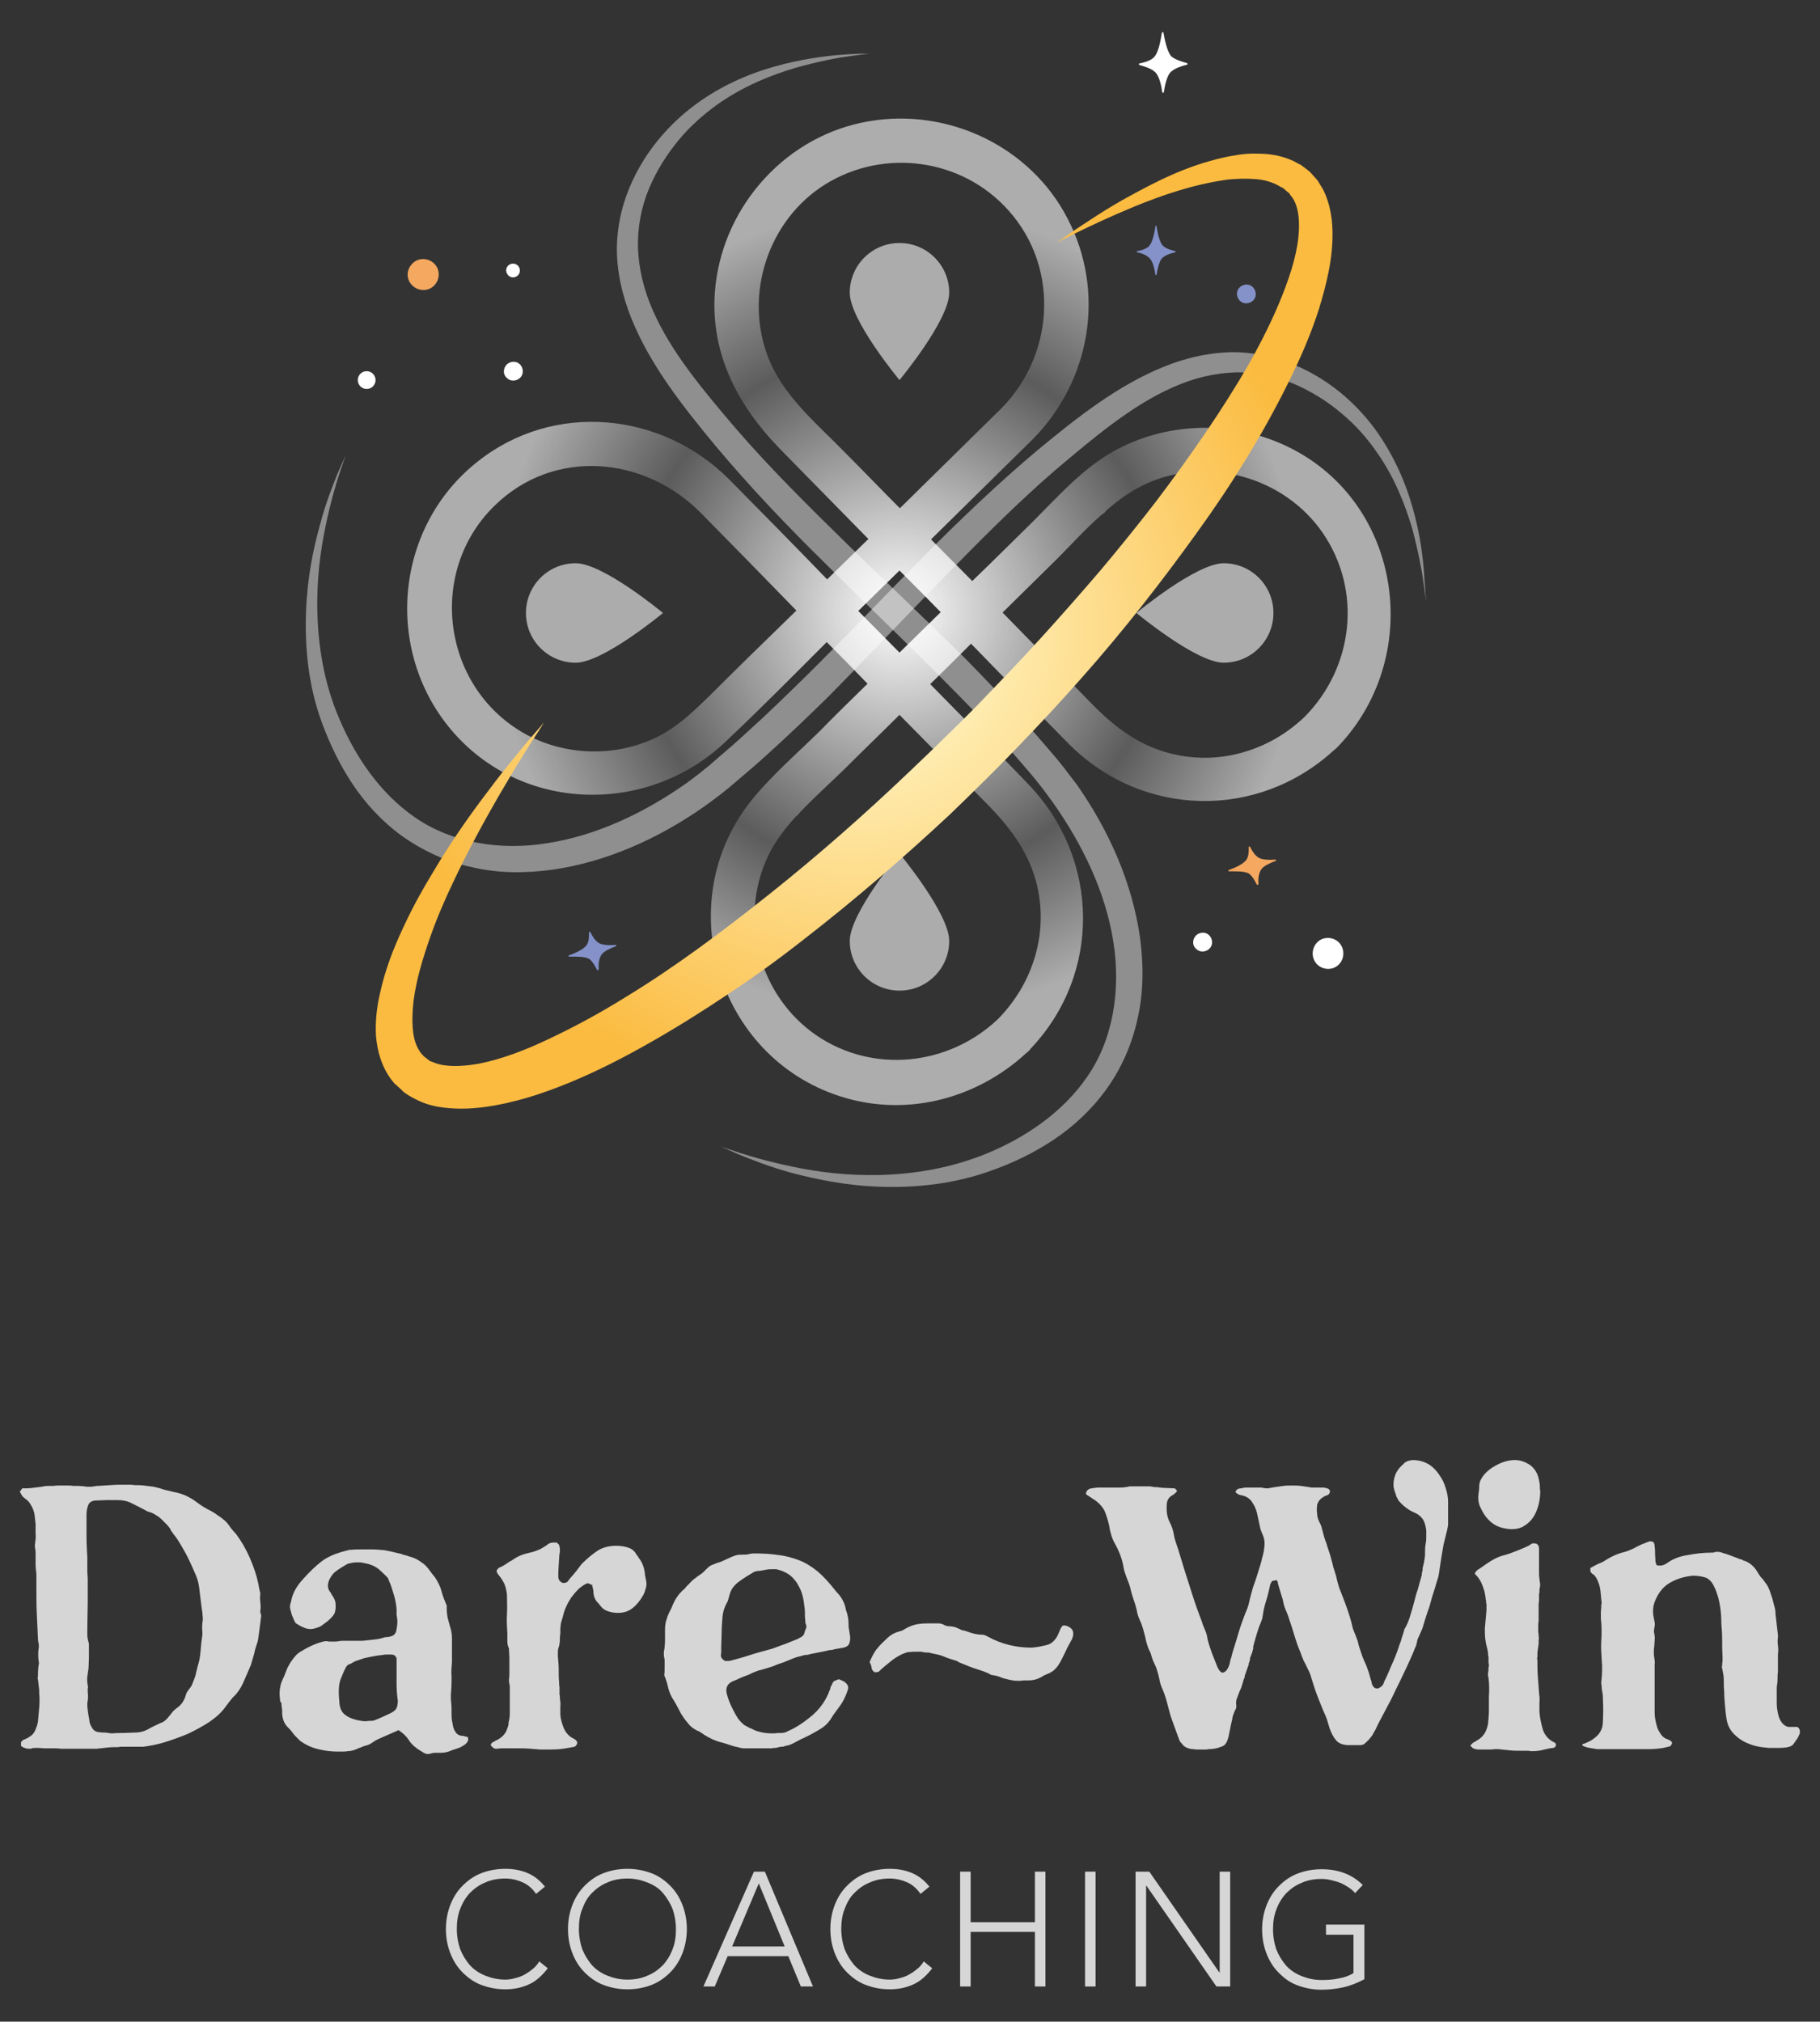 <?xml version="1.0" encoding="UTF-8"?>
<!-- Generator: Adobe Illustrator 27.2.0, SVG Export Plug-In . SVG Version: 6.00 Build 0)  -->
<svg xmlns="http://www.w3.org/2000/svg" xmlns:xlink="http://www.w3.org/1999/xlink" version="1.1" id="Calque_1" x="0px" y="0px" viewBox="0 0 450.2 500" style="enable-background:new 0 0 450.2 500;" xml:space="preserve">
<rect x="0" y="0" width="450.2" height="500" fill="#333333" stroke="none"/>
<style type="text/css">
	.st0{fill:#FFFFFF;}
	.st1{opacity:0.8;}
	.st2{fill:url(#SVGID_1_);}
	.st3{opacity:0.59;fill:#FFFFFF;}
	.st4{opacity:0.45;fill:#FFFFFF;}
	.st5{fill:#F4A860;}
	.st6{fill:#8492C9;}
	.st7{fill:url(#SVGID_00000168081229401006089000000008214413827775983796_);}
</style>
<g>
	<path class="st0" d="M281.9,16.1c1.1,0.3,2.9,0.8,3.9,1.8c1,1,1.5,3.4,1.7,4.9c0,0.2,0.3,0.2,0.4,0c0.2-1.5,0.7-3.9,1.6-4.9   c1.1-1.1,3-1.6,4.1-1.9c0.2,0,0.2-0.3,0-0.4c-1.1-0.3-2.8-0.8-3.8-1.6c-1.1-1.1-1.7-4.2-2-5.9c0-0.2-0.3-0.2-0.4,0   c-0.3,1.8-0.8,5.1-2.1,6.2c-0.9,0.8-2.4,1.2-3.5,1.4C281.7,15.8,281.7,16.1,281.9,16.1z"></path>
	<g class="st1">
		<g>
			<path class="st0" d="M4.9,368.9c0.2-0.2,0.4-0.5,0.6-0.8c0.9,0,1.7,0,2.4-0.1c0.7-0.1,1.5-0.2,2.4-0.3c0.5-0.1,1-0.2,1.5-0.2     c0.5,0,1,0,1.5,0c0.4-0.1,0.8-0.1,1.2-0.1s0.8,0,1.2,0c0.4,0,0.8,0,1.2,0s0.8,0,1.2,0.1c0.5,0,1,0,1.4,0c0.4,0,0.9,0.1,1.4,0.1     c0.3,0.1,0.6,0.1,0.8,0.1s0.5,0,0.8,0c0.3,0,0.8-0.1,1.4-0.2h0.3c1.1-0.1,2.1-0.1,3.2-0.2c1.1-0.1,2.2-0.1,3.2-0.1     c0.5,0,0.9,0,1.3,0c0.4,0,0.9,0,1.3,0.1c0.8,0,1.6,0,2.4,0.1c0.8,0.1,1.6,0.2,2.4,0.3c0.9,0.2,1.7,0.4,2.5,0.7     c0.8,0.2,1.6,0.4,2.5,0.6c2.2,0.4,4.1,1.3,5.9,2.7c0.8,0.6,1.6,1.1,2.5,1.6c0.9,0.4,1.7,0.9,2.5,1.5c0.5,0.3,1,0.7,1.5,1.1     c0.5,0.4,0.9,0.9,1.3,1.4c0.2,0.4,0.5,0.7,0.8,1.1c0.3,0.3,0.6,0.7,0.9,1c1.2,1.6,2.4,3.6,3.4,5.9c1,2.3,1.7,4.4,2.1,6.4     c0.1,0.5,0.2,1.2,0.4,2l0.1,0.3v0.1c-0.1,0.7-0.1,1.5,0,2.2c0.1,0.7,0.1,1.4,0,2.1v0.4l0.2,0.6v0.4c-0.1,0.8-0.2,1.6-0.3,2.3     c-0.1,0.7-0.2,1.5-0.3,2.3c-0.1,0.8-0.2,1.6-0.5,2.3c-0.2,0.7-0.5,1.5-0.6,2.2L62,412c-0.1,0.1-0.2,0.2-0.2,0.4     c-0.6,1.3-1.1,2.6-1.7,3.9c-0.6,1.3-1.4,2.5-2.5,3.5c-0.6,0.7-1.2,1.5-1.8,2.3c-0.9,1.3-2.2,2.5-3.9,3.7c-1.7,1.1-3.5,2.1-5.4,3     c-1.9,0.8-3.9,1.5-5.8,2.1c-2,0.6-3.7,0.9-5.2,1.1h-4.4c-0.3,0-0.6,0-0.9,0c-0.3,0-0.6,0-0.9,0.1c-0.9,0-1.8,0-2.7,0.1     c-0.9,0.1-1.8,0.2-2.7,0.3H15c-0.5-0.1-1-0.1-1.4-0.1s-0.9,0-1.3,0h-0.7h-0.6l-1.4-0.1H9c-0.5,0-0.9,0-1.1,0.1     c-0.2,0.1-0.4,0.1-0.7,0.1c-0.7,0-1.4-0.2-2-0.7c0-0.2,0-0.3,0-0.5s0-0.2,0-0.4c0.2-0.3,0.4-0.5,0.6-0.6c0.2-0.1,0.5-0.2,0.7-0.3     c0.5-0.2,1-0.6,1.4-0.9c0.4-0.4,0.7-0.8,0.9-1.4c0.3-0.7,0.5-1.3,0.6-2c0.1-1.1,0.2-2.2,0.3-3.4c0.1-1.1,0.1-2.3,0-3.4     c0-0.6,0-1.1-0.1-1.7c-0.1-0.6-0.1-1.2-0.2-1.8l-0.1-0.2c0.1-0.6,0.1-1.1,0.1-1.6c0-0.5,0.1-1,0.1-1.5c0.1-0.5,0.2-0.8,0.1-1     c-0.2-1.3-0.2-2.5,0-3.7v-0.7c-0.1-0.5-0.2-0.9-0.2-1.2c-0.1-2.2-0.2-4.3-0.3-6.4c-0.1-2.1-0.1-4.2-0.1-6.4L9,390.5v-1.2     c-0.1-0.9-0.2-1.7-0.2-2.5c0-0.8,0-1.6,0-2.4c0-0.5,0-1-0.1-1.4c-0.1-0.5-0.1-0.9,0-1.4c0.1-0.8,0.2-1.6,0.1-2.4     c0-0.8,0-1.6,0-2.4c-0.1-0.9-0.2-1.7-0.3-2.5c-0.2-0.8-0.5-1.6-1-2.3c-0.2-0.4-0.6-0.9-1.2-1.3c-0.3-0.2-0.6-0.5-0.8-0.7     C5.3,369.6,5.1,369.3,4.9,368.9z M27.7,428.7c1.1-0.1,2-0.1,2.9-0.1c0.9,0,1.8-0.1,2.6-0.1c1.2,0,2.2-0.2,3.2-0.7     c1.2-0.7,2.3-1.2,3.4-1.7c0.7-0.2,1.4-0.8,2-1.6c0.3-0.4,0.6-0.7,0.8-1c0.2-0.3,0.6-0.6,0.9-0.9c1.3-0.8,2.1-2,2.5-3.5     c0.1-0.4,0.3-0.7,0.6-1.1c0.4-0.5,0.8-1,1-1.6c0.2-0.6,0.5-1.2,0.7-1.8c0.1-0.4,0.2-0.9,0.3-1.3c0.1-0.4,0.2-0.8,0.3-1.2     c0.4-1.2,0.6-2.4,0.7-3.6c0.1-1.2,0.2-2.4,0.4-3.7c0.1-0.6,0.1-1.2,0-1.8c0-0.6,0-1.2,0.1-1.9c0.1-0.5,0.1-1,0-1.6     c0-0.6-0.1-1.1-0.2-1.7c-0.1-0.8-0.2-1.6-0.3-2.4c-0.1-0.8-0.2-1.6-0.3-2.5c-0.1-0.9-0.3-2-0.8-3.2c-0.5-1.2-1.1-2.5-1.7-3.8     c-0.6-1.3-1.3-2.5-2-3.7c-0.7-1.2-1.3-2.1-1.9-2.8c-0.1-0.2-0.3-0.4-0.4-0.6c-0.2-0.2-0.3-0.4-0.4-0.7c-0.2-0.3-0.5-0.7-0.9-1.1     c-0.4-0.4-0.9-0.9-1.3-1.3s-1-0.8-1.5-1.1c-0.5-0.3-0.9-0.5-1.3-0.6c-0.4-0.1-0.7-0.2-1-0.4c-0.6-0.3-1.1-0.6-1.7-0.9     c-0.6-0.3-1.2-0.6-1.8-0.9c-1.1-0.6-2.4-0.8-3.7-0.8c-0.9,0-1.7,0-2.5,0c-0.8,0-1.6,0.1-2.5,0.1c-1.1,0-1.8,0.4-2.1,1.2     c-0.3,0.8-0.4,1.6-0.4,2.5c0,1.7,0,3.5,0,5.2c0,1.7,0.1,3.4,0.2,5.2c0,0.3,0,0.6,0,1c0,0.3,0,0.7,0,1c0,0.6,0,1.1,0,1.6     c0,0.5,0.1,1,0.1,1.5c0,2.1,0,4.2,0,6.2c0,2-0.1,4.1-0.1,6.2c0,0.6,0,1.1,0,1.6c0,0.5,0.1,1,0.2,1.5c0.1,0.3,0.2,0.6,0.2,0.9     c0,0.3,0,0.6,0,0.9c0,0.9,0,1.7,0,2.5c0,0.8-0.1,1.6-0.1,2.5c-0.1,0.7-0.2,1.4-0.3,2.1c-0.1,0.7,0,1.5,0.1,2.2     c0.1,0.2,0.1,0.5,0,0.7c0,0.2,0,0.5,0,0.8c0.1,0.7,0.1,1.5,0,2.3c-0.1,0.2-0.1,0.5-0.1,0.7c0,0.2,0,0.4,0,0.6     c0.1,0.6,0.1,1.1,0.2,1.7c0.1,0.6,0.2,1.1,0.3,1.7c0,0.6,0.2,1.1,0.5,1.6c0.4,0.9,1.1,1.4,2,1.4c0.5,0.1,1,0.1,1.5,0.1     C26.9,428.6,27.3,428.7,27.7,428.7z"></path>
			<path class="st0" d="M69.3,420.7c-0.1-0.9-0.2-1.8-0.1-2.7c0.1-0.9,0.3-1.8,0.7-2.6c0.2-0.5,0.5-1,0.6-1.4c0.2-0.5,0.4-1,0.6-1.5     c0.1-0.2,0.3-0.5,0.5-0.9c0.2-0.4,0.5-0.8,0.8-1.2c0.3-0.4,0.6-0.8,0.9-1.1c0.3-0.3,0.6-0.5,0.7-0.6c1-0.6,2-1.2,3.1-1.7     c1.1-0.5,2.2-0.9,3.3-1.1h0.6c0.2,0.1,0.5,0.1,0.6,0.1c0.2,0,0.4,0,0.6,0c0.6,0,1.1,0,1.6-0.1c0.5-0.1,1-0.1,1.5-0.1h4.4     c0.9-0.1,1.8-0.2,2.8-0.3c1-0.1,1.9-0.3,2.8-0.6c0.6,0,1.1-0.1,1.4-0.2c0.8-0.2,1.3-0.8,1.4-1.8c0.1-0.6,0.2-1.2,0.2-1.8     c0-0.6-0.1-1.2-0.2-1.7V398c-0.1-1.2-0.3-2.3-0.6-3.3s-0.6-2.1-1-3.1c-0.1-0.2-0.2-0.4-0.3-0.7c-0.1-0.3-0.2-0.6-0.4-0.8     c-0.7-0.7-1.4-1.4-2.1-2c-0.7-0.6-1.6-1-2.6-1.3c-0.5-0.1-1-0.2-1.4-0.3c-0.4-0.1-0.9-0.1-1.4-0.1c-0.6,0-1.3,0.1-2,0.3h-0.2     c-0.9,0.5-1.7,1-2.6,1.6c-0.9,0.6-1.5,1.3-2,2.3c-0.6,1.3-0.5,2.4,0.3,3.3c0.1,0.1,0.1,0.2,0.2,0.4c0.1,0.1,0.1,0.2,0.2,0.3     c0.5,0.7,0.8,1.4,0.8,2.1c0.1,0.7,0,1.5-0.2,2.2c-0.1,0.2-0.3,0.6-0.6,0.9c-0.3,0.4-0.7,0.7-1.1,1.1c-0.4,0.3-0.8,0.6-1.2,0.9     c-0.4,0.3-0.7,0.5-1,0.6c-0.8,0.3-1.5,0.5-2,0.5c-0.6,0-1.2-0.1-1.8-0.4c-0.6-0.2-1.2-0.6-1.7-0.9c-0.2-0.1-0.4-0.3-0.5-0.6     c-0.2-0.3-0.3-0.7-0.5-1.1c-0.2-0.4-0.3-0.8-0.4-1.2c-0.1-0.4-0.2-0.6-0.2-0.8c-0.1-0.4-0.1-0.7,0-1.1c0.1-0.3,0.2-0.7,0.3-1.2     c0.4-1.8,1.4-3.5,3-5.2c1.5-1.7,3-3.1,4.4-4.2c0.9-0.7,2-1.3,3.3-1.8c0.6-0.2,1.1-0.4,1.8-0.6c0.6-0.2,1.2-0.3,1.9-0.5h0.4     c0.9-0.1,1.7-0.1,2.5-0.1c0.8,0,1.6,0,2.5,0c1.1,0,2.2,0.1,3.2,0.2c1.1,0.2,2.1,0.4,3.2,0.7c0.5,0.1,1,0.2,1.4,0.4     c0.4,0.1,0.9,0.2,1.4,0.4c0.7,0.2,1.3,0.4,1.9,0.7c0.6,0.3,1.1,0.7,1.7,1.1c0.6,0.5,1.1,1,1.5,1.6c0.4,0.6,0.9,1.2,1.4,1.8     c0.7,1.1,1.3,2.2,1.6,3.4c0.3,1.2,0.8,2.4,1.3,3.6v0.7c0,0.7,0.1,1.5,0.2,2.2c0.2,0.7,0.4,1.5,0.6,2.2c0.3,0.9,0.5,1.9,0.5,3     c0,1,0,2,0,2.9c0,0.9,0,1.9,0,2.9c-0.1,1.2-0.2,2.4-0.1,3.6c0,1.1,0,2.3-0.1,3.6c-0.1,0.9-0.1,1.9,0,2.8c0.1,0.9,0.1,1.9,0.1,2.8     c0,0.6,0,1.1,0.1,1.7c0.1,0.6,0.2,1.1,0.3,1.6c0.1,0.2,0.1,0.4,0.2,0.6c0.1,0.2,0.2,0.3,0.2,0.4c0.4,0.7,0.9,1.1,1.7,1.2     c0.2,0,0.5,0,0.7,0.1c0.2,0.1,0.5,0.1,0.8,0.2c0.1,0.2,0.1,0.4,0.1,0.5c0,0.2,0,0.3,0,0.4c-0.3,0.5-0.6,0.9-1,1.1     c-0.3,0.2-0.8,0.5-1.3,0.7l-1.8,0.6c-0.8,0.4-1.7,0.6-2.7,0.6c-0.4,0-0.9,0-1.3,0c-0.4,0-0.9,0.1-1.3,0.2     c-0.1,0.1-0.3,0.1-0.6,0.1c-0.4,0-0.9-0.2-1.3-0.5c-0.7-0.4-1.3-0.8-1.9-1.3c-0.6-0.5-1.1-1-1.5-1.7c-0.5-0.7-0.9-1.1-1.1-1.3     c-0.2-0.2-0.7-0.6-1.4-1.1l-5,2.2c-0.2,0.1-0.4,0.2-0.6,0.3c-0.2,0.1-0.3,0.2-0.5,0.3c-0.4,0.3-0.7,0.5-1.1,0.7     c-0.4,0.2-0.8,0.3-1.2,0.4c-0.3,0.1-0.6,0.2-1,0.4c-0.3,0.1-0.7,0.2-1,0.4c-0.7,0.3-1.5,0.5-2.2,0.5c-0.4,0.1-0.9,0.1-1.3,0.1     c-0.4,0-0.9,0-1.3,0c-1.5,0-3.1-0.2-4.7-0.6c-1.7-0.4-3.1-1.1-4.4-2c-0.2-0.2-0.5-0.5-0.8-0.8c-0.1-0.1-0.2-0.2-0.3-0.3     c-0.1-0.1-0.2-0.2-0.3-0.3l-1.1-1.4c-0.1-0.1-0.2-0.2-0.3-0.3c-0.1-0.1-0.2-0.2-0.3-0.3c-0.9-0.9-1.3-2-1.4-3.3     c0-0.1,0-0.2,0-0.4c0-0.1,0-0.2,0-0.4l-0.2-1.7c0-0.1,0-0.2,0-0.4C69.3,421,69.3,420.9,69.3,420.7z M85.6,412.3     c-0.5,0.9-0.9,1.9-1.3,2.9c-0.4,1-0.5,2.1-0.5,3.2c0,0.9,0.1,2,0.2,3.2c0.2,1.2,0.7,2.1,1.5,2.6c0.5,0.4,1.3,0.8,2.4,1.1     c1.1,0.3,2,0.4,2.6,0.4c0.5-0.1,1-0.1,1.4-0.1c0.5,0,0.9-0.2,1.4-0.4c0.9-0.4,1.9-0.8,2.9-1.3c0.9-0.4,1.5-0.8,1.8-1.3     c0.3-0.5,0.4-1.2,0.4-2c-0.2-1.4-0.3-2.8-0.3-4.2v-5.4c0-0.3,0-0.6,0-0.8c0-0.2-0.2-0.5-0.5-0.8c-0.2-0.1-0.5-0.2-0.7-0.2     c-0.2,0-0.5,0-0.7,0c-0.7,0-1.2,0-1.5,0.1c-0.6,0.1-1.1,0.1-1.6,0.2c-0.5,0.1-1.1,0.2-1.6,0.3c-0.4,0.1-0.9,0.2-1.4,0.3     c-0.6,0.2-1.2,0.4-1.8,0.6c-0.6,0.2-1.1,0.5-1.6,0.8C86.2,411.6,85.8,411.9,85.6,412.3z"></path>
			<path class="st0" d="M123,388.2c0.1-0.2,0.3-0.3,0.5-0.5c0.6-0.2,1.2-0.6,1.7-0.9c0.5-0.4,1.1-0.7,1.6-1c0.7-0.5,1.4-0.9,2.2-1.2     c0.8-0.3,1.6-0.5,2.5-0.7c0.8-0.2,1.5-0.5,2.2-0.8c0.7-0.4,1.4-0.8,2-1.3c0.4-0.2,0.8-0.3,1-0.3c0.2,0,0.6,0,1,0     c0.1,0.1,0.3,0.2,0.6,0.6c0.1,0.4,0.2,0.7,0.2,1.1c0,0.3,0,0.7-0.1,1.1c-0.1,0.7-0.1,1.6-0.2,2.8c-0.1,1.2-0.1,2.1-0.1,2.8     c0,0.7,0.3,1.2,0.9,1.5c0.1,0.1,0.3,0.1,0.5,0.1c0.5,0,0.9-0.2,1.1-0.6c0.3-0.4,0.6-0.8,1-1.2c0.3-0.4,0.7-0.8,1-1.2l1.2-1.6     c0.1-0.1,0.2-0.2,0.3-0.3c0.1-0.1,0.1-0.2,0.2-0.2c1.2-1.2,2.5-2.2,3.7-3c1.2-0.7,2.7-1.1,4.4-1.1c1.2,0,2.4,0.2,3.4,0.6     c0.6,0.3,1.1,0.7,1.4,1.2c0.1,0.2,0.3,0.4,0.4,0.6c0.2,0.2,0.3,0.4,0.4,0.6c0.8,1,1.3,2.2,1.5,3.7c0,0.4,0.1,0.8,0.2,1.3     c0.2,0.8,0.3,1.6,0.1,2.3c-0.2,0.7-0.4,1.5-0.8,2.1c-0.7,1.2-1.5,2.2-2.5,3c-1,0.8-2.2,1.2-3.6,1.2c-0.8,0-1.6-0.1-2.5-0.4     c-0.9-0.3-1.5-0.8-2-1.5c-0.1-0.1-0.2-0.2-0.3-0.4c-0.7-0.6-1.2-1.5-1.3-2.6c0-0.3,0-0.6-0.1-1c-0.1-0.3-0.2-0.7-0.2-1     c-0.2-0.1-0.4-0.1-0.5-0.2c-0.2-0.1-0.3-0.1-0.4-0.2h-0.4c-0.7,0.3-1.4,0.8-2.1,1.4c-0.6,0.6-1.2,1.3-1.8,2.1     c-0.5,0.8-1,1.6-1.3,2.4c-0.4,0.8-0.6,1.6-0.8,2.4c-0.2,0.7-0.4,1.3-0.5,1.8c0,0.4,0,0.7-0.1,0.8v1.7c-0.1,0.2-0.1,0.5-0.1,0.8     c0,1.1-0.1,2-0.4,2.7c-0.1,0.3-0.1,0.6-0.1,1c0,0.4,0,0.7,0,1c0.1,1.1,0.2,2.1,0.2,3.2c0,1.1,0,2.1,0.1,3.2c0,0.4,0,0.8,0.1,1v2     c0.1,0.2,0.1,0.6,0.1,1c0.1,0.7,0.2,1.3,0.1,2c0,0.6,0,1.3,0,2c0.1,1.1,0.4,2.2,0.9,3.4c0.5,1.1,1.3,2,2.4,2.5     c0.6,0.3,0.9,0.7,0.9,1.1c-0.1,0.3-0.2,0.5-0.4,0.7c-0.2,0.2-0.5,0.3-0.8,0.3c-1.1,0.2-2.1,0.4-3.2,0.5c-1.1,0.1-2.2,0.1-3.2,0.1     c-0.3,0-0.6,0-0.9,0s-0.6,0-0.9,0c-0.4-0.1-0.7-0.1-1.1-0.1c-0.3,0-0.7-0.1-1.1-0.1c-1.1-0.1-2.2-0.1-3.3-0.1c-1.1,0-2.2,0-3.3,0     c-0.3,0-0.6,0-0.8,0c-0.2,0-0.5,0.1-0.8,0.1c-0.3,0-0.6,0-0.8-0.1c-0.2-0.1-0.4-0.3-0.7-0.6l-0.1-0.3c0.1-0.3,0.3-0.5,0.5-0.6     c0.2-0.1,0.4-0.2,0.7-0.4c0.7-0.3,1.3-0.7,1.8-1.2c0.5-0.5,0.9-1.1,1.1-1.9c0.2-0.4,0.3-0.8,0.3-1.4c0.2-0.7,0.3-1.5,0.3-2.1     v-6.4v-0.5l-0.2-1.1v-0.5c0.1-0.6,0.1-1.2,0.1-1.8c0-0.6,0-1.1,0-1.8c0-0.7,0-1.3,0-1.9c0-0.6-0.1-1.2-0.1-1.9v-0.3     c-0.3-0.6-0.4-1.1-0.4-1.8c0-0.6,0-1.2,0-1.9c-0.1-1.6-0.2-3.2-0.1-4.8s0-3.2,0-4.8c-0.1-0.9-0.3-1.8-0.6-2.6     c-0.4-0.8-0.8-1.5-1.4-2.2c-0.2-0.2-0.3-0.4-0.4-0.6C122.8,388.8,122.8,388.5,123,388.2z"></path>
			<path class="st0" d="M207.5,415.3c0.2,0.1,0.5,0.2,0.7,0.3c0.2,0.1,0.5,0.2,0.6,0.3c0.9,0.6,1.2,1.3,0.9,2.1     c-0.5,1.5-1.1,2.8-2,4c-0.4,0.5-0.7,1-1.1,1.5s-0.7,1-1,1.5c-0.7,1.1-1.6,2-2.8,2.7c-1.2,0.7-2.4,1.4-3.5,1.9     c-0.9,0.4-1.7,0.8-2.6,1.3c-0.5,0.3-1,0.5-1.5,0.7c-0.5,0.1-1,0.2-1.5,0.4c-0.1,0-0.2,0-0.3,0c-0.1,0-0.2,0-0.3,0l-1.2,0.3     c-0.1,0-0.2,0-0.3,0c-0.1,0-0.2,0-0.3,0c-0.2,0.1-0.4,0.1-0.5,0.1c-0.2,0-0.3,0-0.5,0h-6.2c-0.5,0-1-0.1-1.6-0.3     c-0.7-0.1-1.3-0.3-1.9-0.5c-0.6-0.2-1.2-0.4-1.9-0.6c-1.7-0.4-3.2-1.1-4.6-2c-0.5-0.4-1.1-0.8-1.9-1.1c-0.9-0.5-1.6-1.1-2.1-1.8     c-0.6-0.7-1.1-1.4-1.6-2.2c-0.3-0.6-0.6-1.1-0.9-1.7c-0.3-0.6-0.6-1.1-0.9-1.6c-0.7-1-1.1-2-1.4-3.1c-0.2-1.1-0.6-2.2-1-3.2     c0.1-0.6,0.1-1.2,0.1-1.9c0-0.6,0-1.2,0-1.9c-0.1-0.5-0.2-1-0.2-1.5s0.1-1,0.2-1.5v-0.3c0.1-0.7,0.1-1.3,0.1-2c0-0.6,0-1.3,0-2     c0-1.1,0.1-2,0.4-2.7c0.2-0.8,0.6-1.7,1.1-2.6l0.6-1.4c0.3-0.6,0.6-1.2,1-1.7c0.3-0.5,0.8-1,1.3-1.5c0.3-0.2,0.6-0.5,0.7-0.7     c0.2-0.2,0.4-0.5,0.7-0.7c0.5-0.6,1.1-1.2,1.7-1.6c0.6-0.5,1.3-0.9,1.9-1.4c0.1-0.1,0.2-0.2,0.4-0.4c0.1-0.1,0.2-0.2,0.4-0.4     c0.4-0.4,0.8-0.8,1.3-1c0.5-0.2,1-0.4,1.5-0.6c0.5-0.1,1-0.3,1.4-0.5c0.4-0.2,0.9-0.4,1.3-0.6c0.6-0.3,1.1-0.5,1.7-0.7     c0.6-0.2,1.2-0.2,1.9-0.2c0.4,0,0.9,0,1.3-0.1c0.4-0.1,0.9-0.2,1.3-0.2c2.3,0,4.3,0.1,6.2,0.4c1.8,0.2,3.5,0.7,5.1,1.3     c1.6,0.6,3.1,1.6,4.5,2.7c1.4,1.2,2.8,2.7,4.3,4.6c0.1,0.1,0.2,0.3,0.4,0.5c1.2,1.2,2,2.6,2.3,4.2c0,0.2,0.1,0.5,0.2,0.7     c0.3,0.9,0.5,1.9,0.5,3c0,0.5,0,0.9,0.1,1.3c0.1,0.4,0.1,0.8,0.2,1.3c0.1,0.4,0.1,0.7,0.1,1.1s-0.1,0.7-0.2,1.1     c-0.2,0.6-0.7,0.9-1.4,1.1c-0.4,0.1-0.8,0.1-1.2,0.2c-0.4,0.1-0.7,0.1-1.1,0.2c-0.3,0.1-0.6,0.2-1,0.2c-0.3,0-0.7,0.1-1,0.2     l-4,0.8c-0.3,0.1-0.6,0.2-1,0.2c-0.3,0-0.7,0.1-1,0.2c-0.8,0.2-1.6,0.4-2.3,0.7c-0.7,0.3-1.5,0.6-2.2,0.9c-0.9,0.3-1.8,0.6-2.7,1     c-0.9,0.3-1.9,0.6-2.9,0.9c-0.3,0.1-0.6,0.1-0.8,0.2c-0.2,0.1-0.5,0.2-0.8,0.3c-0.5,0.2-0.9,0.4-1.3,0.6     c-0.4,0.2-0.8,0.3-1.3,0.5c-0.5,0.2-1,0.4-1.4,0.6c-0.4,0.2-0.9,0.4-1.4,0.6c-1.4,0.6-1.9,1.7-1.5,3.2c0.3,1.1,0.7,2.2,1.2,3.2     c0.5,1,1,2,1.6,2.9c0.3,0.4,0.6,0.7,0.9,1c0.3,0.3,0.6,0.6,1.1,0.8c0.4,0.2,0.8,0.5,1.2,0.6c0.4,0.2,0.8,0.4,1.3,0.6     c0.7,0.2,1.4,0.4,2.2,0.5c0.8,0.1,1.6,0.1,2.3,0.1c0.6-0.1,1.1-0.1,1.7-0.1c0.6,0,1.2-0.2,1.7-0.5c2.1-0.9,4.1-2.3,6.1-4     c2-1.8,3.3-3.8,4.1-6c0.1-0.2,0.2-0.4,0.2-0.6c0-0.2,0.1-0.4,0.2-0.5c0.3-0.7,0.5-1.1,0.7-1.2     C206.5,415.7,206.9,415.5,207.5,415.3z M179.4,410.8c0.6,0,1.1,0,1.4-0.1c1.5-0.4,3-0.8,4.5-1.3c1.5-0.5,3-0.9,4.5-1.3     c0.7-0.2,1.5-0.4,2.2-0.7c0.7-0.3,1.4-0.5,2.2-0.8c0.5-0.2,1-0.4,1.5-0.6c0.5-0.2,1-0.4,1.5-0.6c0.4-0.2,0.7-0.4,1.1-0.6     c0.3-0.2,0.6-0.5,0.7-1c0.1-0.4,0.2-0.7,0.4-1.1c0.1-0.3,0.1-0.7-0.1-1.1c-0.1-0.2-0.1-0.5-0.1-0.9c-0.1-0.7-0.1-1.3-0.1-2     c0-0.6-0.1-1.3-0.2-2c-0.1-0.9-0.3-1.9-0.6-2.8s-0.8-1.8-1.3-2.6c-0.6-0.8-1.2-1.5-2-2c-0.8-0.5-1.7-0.9-2.6-1.1     c-0.2-0.1-0.4-0.1-0.6-0.1c-0.2,0-0.4,0-0.6,0c-0.6,0-1.1,0-1.6,0.1c-0.5,0.1-1.1,0.2-1.6,0.3c-0.7,0-1.2,0.1-1.7,0.4     c-0.6,0.4-1.2,0.7-1.8,1.1c-0.6,0.4-1.1,0.7-1.6,1.1c-0.6,0.4-1.1,0.9-1.5,1.4c-0.4,0.5-0.7,1.1-0.9,1.8     c-0.1,0.4-0.2,0.7-0.3,1.1c-0.1,0.4-0.2,0.7-0.4,1c-0.6,1.1-1,2.3-1.1,3.7c-0.1,1.3-0.2,2.6-0.2,3.9l-0.1,3.2v1.6     C178.1,409.8,178.6,410.4,179.4,410.8z"></path>
			<path class="st0" d="M263.4,402c1,0.2,1.7,0.7,2,1.4c0.1,0.5,0.1,0.9,0,1.3c-0.1,0.4-0.2,0.7-0.4,1c-0.5,0.9-1,1.8-1.4,2.7     c-0.4,0.9-0.9,1.8-1.3,2.6c-0.4,0.7-0.8,1.3-1.3,1.8c-0.5,0.5-1.1,0.9-1.9,1.2c-0.2,0.1-0.5,0.2-0.7,0.3     c-0.2,0.1-0.4,0.2-0.7,0.4c-1,0.6-2.1,0.9-3.4,0.9c-0.3,0-0.6,0-1,0c-0.3,0-0.7,0.1-1,0.1c-0.7,0-1.3,0-1.8-0.1     c-0.5-0.1-1.1-0.2-1.8-0.4c-0.5-0.1-1-0.3-1.5-0.5c-0.5-0.2-1.1-0.3-1.6-0.4c-0.3,0-0.6-0.1-1-0.4c-0.7-0.3-1.4-0.6-2.1-0.8     c-0.7-0.2-1.4-0.5-2.1-0.7c-0.2-0.1-0.4-0.2-0.5-0.2s-0.3-0.1-0.5-0.2l-2-0.8c-0.2-0.1-0.4-0.2-0.5-0.3c-0.2-0.1-0.3-0.1-0.5-0.2     c-1-0.3-2-0.6-2.9-1s-2-0.6-3-0.8c-0.4-0.1-0.7-0.2-1.1-0.2c-0.4,0-0.7,0-1.1-0.1c-0.2-0.1-0.6-0.1-0.9-0.1c-0.5,0-1,0-1.4,0     c-0.4,0-0.9,0.1-1.4,0.1c-1.2,0.3-2.6,1-3.9,2c-1.4,1.1-2.5,2-3.4,2.9h-0.2l-0.5,0.1h-0.2c-0.5-0.3-0.8-0.7-0.8-1.2     c-0.1-0.5-0.2-0.9-0.5-1.3c0.4-1,0.9-2,1.5-2.9c0.7-0.9,1.4-1.7,2.2-2.4c0.5-0.5,1-1,1.6-1.4c0.6-0.4,1.3-0.7,2-0.9     c0.5-0.1,1-0.3,1.4-0.6c0.5-0.3,0.9-0.5,1.4-0.7c1.2-0.5,2.6-0.7,4.1-0.7h2.8c0.5,0,0.9,0.1,1.3,0.3c0.3,0.2,0.8,0.4,1.3,0.4     c0.5,0,1,0.1,1.5,0.2c0.5,0.2,1,0.4,1.4,0.6c0.1,0.1,0.3,0.2,0.5,0.2c0.2,0,0.3,0.1,0.5,0.1c0.3,0.1,0.6,0.2,0.9,0.3     c0.3,0.1,0.6,0.2,0.9,0.3c0.7,0.2,1.6,0.4,2.6,0.4c0.4,0,0.9,0.2,1.4,0.5c3.3,1.8,6.9,2.7,10.8,2.7c1.4-0.1,2.7-0.4,3.9-0.7     c1.1-0.3,2.1-1.3,2.7-2.7c0.1-0.2,0.2-0.5,0.3-0.7c0.1-0.2,0.2-0.5,0.3-0.7c0.1-0.2,0.3-0.4,0.4-0.6     C262.8,402.1,263.1,402,263.4,402z"></path>
			<path class="st0" d="M315.8,390.8c-0.6,0.1-1,0.2-1.1,0.2c-0.2,0.3-0.4,0.6-0.5,0.9c-0.1,0.3-0.1,0.6-0.2,0.9     c-0.3,1.5-0.7,2.8-1.1,4.1c-0.1,0.4-0.2,0.8-0.3,1.2c-0.1,0.4-0.1,0.8-0.2,1.3c-0.1,0.2-0.1,0.4-0.1,0.6c0,0.2-0.1,0.4-0.2,0.7     c-0.4,1-0.8,2-1.1,3c-0.3,1-0.6,2-0.9,3.1c0,0.1,0,0.2-0.1,0.3v0.6c-0.2,0.9-0.5,1.7-0.8,2.4c0,0.1,0,0.2,0,0.2c0,0,0,0.1,0,0.2     l-0.3,0.9c0,0.2,0,0.3-0.1,0.5l-0.8,2.3c-0.1,0.1-0.1,0.3-0.1,0.5c0,0.2-0.1,0.3-0.2,0.5l-0.6,2c-0.1,0.2-0.2,0.6-0.4,0.9     l-0.3,0.8c-0.2,0.4-0.3,0.9-0.5,1.3c-0.1,0.4-0.2,0.9-0.1,1.4c0,0.2,0,0.4,0,0.6c0,0.2-0.1,0.5-0.2,0.6c-0.3,0.6-0.5,1.2-0.7,1.8     c-0.1,0.6-0.2,1.2-0.4,1.9c-0.1,0.5-0.2,1-0.3,1.5c-0.1,0.5-0.2,1-0.3,1.5c-0.1,0.3-0.2,0.8-0.5,1.4c-0.3,0.6-0.7,0.9-1.3,1.1     c-1,0.4-2,0.6-3.2,0.6c-0.3,0.1-0.6,0.1-0.9,0.1c-0.3,0-0.6,0-0.9,0c-0.3,0-0.6,0-0.9,0c-0.3,0-0.6,0-0.9-0.1     c-0.6,0-1.1-0.1-1.6-0.3c-0.5-0.2-1-0.5-1.3-1c-0.3-0.3-0.6-0.6-0.7-1c-0.4-1-0.7-2-1.1-3c-0.4-1-0.7-2-1.1-3.1     c-0.3-1.1-0.6-2.2-0.9-3.4c-0.3-1.1-0.7-2.3-1.2-3.4c-0.3-0.7-0.5-1.4-0.6-2s-0.3-1.4-0.5-2c-0.1-0.3-0.2-0.7-0.4-1.2     c-0.2-0.4-0.4-0.9-0.6-1.3c-0.2-0.4-0.3-0.9-0.5-1.4c0-0.1-0.1-0.4-0.2-0.7c-0.3-0.6-0.6-1.2-0.8-1.9c-0.2-0.6-0.4-1.3-0.5-2     c-0.2-0.7-0.4-1.5-0.6-2.2c-0.2-0.7-0.5-1.5-0.8-2.1c-0.3-0.7-0.6-1.5-0.7-2.3c-0.2-0.8-0.4-1.6-0.7-2.4     c-0.3-0.9-0.6-1.8-0.8-2.7c-0.2-0.9-0.5-1.8-0.9-2.7c-0.2-0.6-0.4-1.1-0.6-1.7c-0.2-0.6-0.3-1.2-0.4-1.8c-0.4-1.9-1.1-3.6-2-5.2     c-0.4-0.7-0.7-1.4-0.9-2.1c-0.2-0.7-0.4-1.4-0.5-2.2c-0.3-1.4-0.7-2.7-1.2-3.9c-0.5-0.9-1.2-1.7-2.1-2.4     c-0.3-0.2-0.6-0.4-0.9-0.6c-0.3-0.2-0.6-0.4-0.9-0.6c-0.4-0.2-0.6-0.4-0.7-0.6c0.1-0.5,0.3-0.8,0.6-1c0.3-0.2,0.6-0.3,0.9-0.3     c0.6-0.1,1.1-0.2,1.7-0.2c0.6,0,1.1,0,1.7,0h0.4c0.2,0,0.4,0,0.6,0c0.2,0,0.4,0,0.7,0c0.7,0,1.3,0,2,0c0.6,0,1.3-0.1,1.9-0.2     c0.1-0.1,0.3-0.1,0.7-0.1h4h0.7l1.1,0.2h0.6c0.7,0.1,1.4,0.2,2.1,0.2c0.7,0,1.5,0.1,2.3,0.1l0.5,0.5c0,0.2,0,0.4-0.1,0.4     c-0.4,0.4-0.7,0.6-0.8,0.7c-1.1,0.5-1.6,1.4-1.6,2.6c-0.1,1.5,0.1,2.9,0.7,4.1c0.6,1.1,0.9,2.2,1.1,3.3c0.1,0.7,0.3,1.3,0.5,1.9     c0.2,0.6,0.4,1.2,0.6,1.8l1.4,4.6c0.7,2.2,1.4,4.4,2.1,6.6c0.7,2.2,1.5,4.4,2.3,6.5c0.2,0.7,0.5,1.4,0.8,2.1     c0.3,0.7,0.5,1.4,0.6,2.2c0.3,1.2,0.7,2.4,1.1,3.5s0.9,2.2,1.3,3.3c0.1,0.3,0.3,0.6,0.5,0.9c0.2,0.3,0.5,0.5,0.8,0.6     c0.5-0.1,0.9-0.4,1.2-0.9c0.3-0.5,0.5-1,0.6-1.5c0.1-0.5,0.2-1,0.4-1.5c0.1-0.3,0.1-0.6,0.2-0.8c0.1-0.2,0.1-0.5,0.2-0.7     c0.5-1.6,1-3.2,1.4-4.6s1-3,1.6-4.6c0.4-0.9,0.8-1.9,1-2.9c0.2-1,0.5-2,0.8-3.1c0.1-0.5,0.3-1,0.5-1.5c0.2-0.5,0.3-1,0.5-1.5     l1-3.2c0.1-0.5,0.3-1,0.4-1.6c0.2-0.6,0.3-1.1,0.4-1.6c0.1-0.7,0.2-1.4,0.2-2.1c0-0.7-0.2-1.4-0.5-2.1c-0.3-0.7-0.6-1.4-0.7-2.2     c-0.2-0.8-0.3-1.5-0.5-2.3c-0.2-1.2-0.6-2.3-1.2-3.2c-0.6-1.1-1.6-1.8-2.9-2c-0.6-0.1-1.1-0.4-1.4-0.8c0.2-0.6,0.7-0.9,1.4-0.9     c0.4-0.1,0.8-0.2,1.3-0.2c0.4,0,0.9,0,1.3,0h2.4c0.5,0.1,0.9,0.2,1.2,0.2c0.3,0,0.6,0,1-0.1c0.3-0.1,0.7-0.1,1.1-0.2     c0.7-0.1,1.4-0.2,2.1-0.3c0.7-0.1,1.5-0.1,2.2-0.1c0.7,0,1.5,0,2.2,0.1c0.7,0.1,1.5,0.2,2.1,0.3c0.2,0.1,0.6,0.1,1.1,0.1h1.3     c0.4,0,0.7,0,1,0c0.3,0,0.7,0.1,1,0.2c0.6,0.2,0.8,0.6,0.6,1.1c-0.1,0.3-0.3,0.5-0.6,0.6c-0.3,0.1-0.6,0.2-0.9,0.4     c-0.7,0.4-1.2,0.9-1.5,1.7c-0.1,0.1-0.1,0.2-0.1,0.4c-0.1,0.7-0.1,1.4,0,2c0,0.7,0.2,1.4,0.5,2c0.3,0.6,0.6,1.2,0.7,1.8     c0.2,0.6,0.3,1.2,0.5,1.9c0.1,0.4,0.3,0.8,0.4,1.2c0.2,0.4,0.3,0.8,0.4,1.2c0.2,0.7,0.5,1.4,0.7,2.1c0.2,0.7,0.4,1.5,0.6,2.2     c0.1,0.3,0.1,0.6,0.2,0.9s0.2,0.6,0.3,0.9c0.2,0.7,0.5,1.5,0.6,2.2c0.2,0.7,0.4,1.5,0.6,2.1c0.5,1.3,1,2.5,1.4,3.6     c0.4,1,0.7,2,1,2.9c0.3,1,0.6,1.9,0.8,2.9c0.1,0.5,0.3,1,0.5,1.5c0.2,0.5,0.4,1,0.6,1.5l0.3,0.9c0.2,1.1,0.6,2,0.9,3     s0.8,1.9,1.2,2.9c0.2,0.6,0.4,1.1,0.6,1.7c0.2,0.6,0.3,1.2,0.5,1.8c0.1,0.2,0.2,0.5,0.2,0.7c0,0.2,0.1,0.4,0.2,0.6     c0.3,0.6,0.7,0.8,1.2,0.8c0.2,0,0.6-0.2,1-0.5c0.4-0.4,0.6-0.7,0.6-1c0.3-0.6,0.6-1.2,0.9-1.9c0.3-0.6,0.5-1.2,0.8-1.9     c0.9-1.9,1.6-3.7,2.2-5.6c0.2-0.5,0.4-1,0.5-1.5c0.2-0.5,0.3-1,0.5-1.5c0.1-0.5,0.2-0.9,0.4-1.1c0.5-0.9,0.9-1.9,1.2-2.9     c0.3-1,0.6-2,0.9-3.1c0.3-1.2,0.6-2.4,1-3.5c0.3-1.2,0.7-2.4,1-3.6c0-0.1,0-0.2,0-0.2c0,0,0-0.1,0-0.2l0.2-0.8c0-0.1,0-0.2,0-0.3     c0-0.1,0-0.1,0-0.2c0.1-0.4,0.2-0.8,0.3-1.2c0.1-0.4,0.1-0.8,0.2-1.2c0.1-0.5,0.1-1,0.1-1.6c0-0.6,0-1.1,0.1-1.7     c0.1-0.6,0.2-1.1,0.2-1.7c0-0.6,0-1.1,0-1.7c0-0.4-0.1-0.9-0.2-1.3c-0.1-0.4-0.2-0.8-0.4-1.2c-0.3-0.7-0.9-1.3-1.7-1.8     c-1.1-0.5-1.9-0.9-2.4-1.3c-0.6-0.4-1.3-1-2.1-1.9c-0.2-0.4-0.4-0.7-0.6-1.1c-0.1-0.4-0.2-0.8-0.4-1.2c-0.1-0.4-0.2-0.8-0.3-1.2     c-0.1-2.2,0.6-3.9,2-5.2c0.3-0.3,0.6-0.5,0.7-0.7c0.5-0.4,1.1-0.6,2-0.7c2.9,0,5.1,1.3,6.7,3.8c0.6,0.8,1.1,1.8,1.5,3.1     c0.4,1.2,0.6,2.4,0.6,3.4v5.7c-0.1,0.8-0.3,1.6-0.5,2.4c-0.2,0.8-0.4,1.6-0.6,2.4c-0.1,0.6-0.2,1.1-0.3,1.7     c-0.1,0.6-0.2,1.1-0.3,1.8c-0.1,0.7-0.2,1.4-0.3,2c-0.1,0.7-0.2,1.4-0.3,2c-0.1,0.6-0.3,1.2-0.5,1.8c-0.2,0.6-0.3,1.1-0.5,1.7     c-0.2,0.7-0.5,1.5-0.7,2.2c-0.2,0.7-0.4,1.5-0.6,2.2l-0.6,1.7c0,0.1-0.1,0.3-0.2,0.6l-0.3,1c-0.1,0.1-0.1,0.2-0.1,0.3     c0,0.1,0,0.2-0.1,0.3c-0.2,0.7-0.4,1.5-0.7,2.1c-0.3,0.7-0.6,1.4-0.9,2c-0.1,0.3-0.2,0.6-0.2,0.8c0,0.2-0.1,0.5-0.2,0.7     c0,0.1,0,0.1,0,0.1c0,0,0,0.1,0,0.1l-0.3,0.6c-0.4,1.1-0.9,2.2-1.4,3.3c-0.5,1.1-1,2.2-1.5,3.2c-0.5,1.1-1,2.1-1.5,3.1     c-0.5,1-1,2.1-1.5,3.1l-2.8,5.3c-0.3,0.6-0.6,1.1-0.8,1.6c-0.2,0.5-0.5,1-0.8,1.5c-0.2,0.5-0.6,0.9-0.9,1.3s-0.8,0.8-1.2,1.2     c-0.2,0.2-0.6,0.4-1.1,0.4h-3.2c-1.4-0.1-2.3-0.5-2.9-1.3c-0.6-0.7-1.1-1.7-1.5-2.8l-0.6-2c-0.1-0.2-0.1-0.4-0.2-0.6     c-0.1-0.2-0.1-0.3-0.2-0.5c-0.7-1.5-1.3-3.1-1.9-4.6c-0.6-1.5-1.1-3.1-1.6-4.7c-0.2-0.8-0.5-1.6-0.9-2.3     c-0.3-0.7-0.7-1.5-1.1-2.2c-0.1-0.3-0.2-0.6-0.4-1c-0.1-0.3-0.2-0.7-0.4-1.1c0-0.1-0.1-0.2-0.2-0.5c-0.4-0.9-0.7-1.9-1-2.8     c-0.3-1-0.6-1.9-0.9-2.9c-0.2-0.7-0.5-1.4-0.7-2.1c-0.2-0.7-0.5-1.4-0.8-2.1c-0.2-0.5-0.4-1-0.5-1.5c-0.1-0.5-0.2-1.1-0.4-1.6     l-1.1-3.7C316.4,391.7,316.1,391.3,315.8,390.8z"></path>
			<path class="st0" d="M384.9,431.5c-0.1,0.6-0.4,0.8-0.8,0.8c-0.9,0.1-1.7,0.3-2.5,0.5c-0.8,0.2-1.6,0.3-2.5,0.3h-0.4     c-0.4-0.1-0.7-0.1-1.1-0.1s-0.7,0-1.1,0c-1.1,0-2.1,0-3-0.1c-1-0.1-1.9-0.2-2.9-0.3h-0.8c-0.7,0.1-1.3,0.1-2,0.1     c-0.6,0-1.3,0-2,0c-0.4,0-0.9-0.1-1.4-0.3c-0.1-0.1-0.4-0.3-0.7-0.7l0.6-0.6c0.1-0.1,0.2-0.2,0.3-0.2c0.1,0,0.1-0.1,0.2-0.1     l1.1-0.7c0.7-0.5,1.2-1.1,1.5-1.7c0.3-0.6,0.6-1.4,0.7-2.2c0.1-1.1,0.2-2.2,0.2-3.3c0-1.1,0-2.2,0-3.3c0.1-1.6,0.1-3.1-0.1-4.6     c-0.1-0.4-0.2-0.9-0.1-1.3c0.1-0.4,0.1-0.8,0.1-1.3v-0.1l0.1-0.2c0-0.4,0-0.7-0.1-0.8v-1.6c-0.1-0.2-0.1-0.4-0.1-0.7     c0-0.3-0.1-0.7-0.2-1.2c-0.2-0.7-0.4-1.6-0.5-2.5c-0.1-0.9-0.1-1.7-0.1-2.6c0.1-0.7,0.1-1.5,0.2-2.2c0.1-0.7,0.1-1.5,0.2-2.1     v-1.6c0-0.1,0-0.2-0.1-0.4v-0.6c-0.1-0.1-0.1-0.2-0.1-0.4c-0.1-1.2-0.4-2.3-0.8-3.3c-0.4-1.1-1-2-1.9-2.9c0.2-0.5,0.5-0.8,0.8-1     c0.7-0.4,1.3-0.9,1.9-1.3c0.6-0.4,1.2-0.8,1.9-1.2c0.9-0.5,1.9-0.9,2.8-1.1c1.1-0.3,2.1-0.7,3.1-1.1c1-0.4,2-0.8,3-1.3     c0.2-0.2,0.4-0.3,0.6-0.4c0.1-0.1,0.3-0.1,0.6-0.1c0.8,0,1.2,0.5,1.2,1.4v3.5c0,0.8,0,1.6,0,2.4c0,0.8,0.1,1.5,0.2,2.3     c0.1,0.4,0.1,0.9,0,1.3c-0.1,0.4-0.1,0.8-0.1,1.2v0.1l-0.1,0.3c0,0.5,0,0.9,0,1.3c0,0.3,0,0.7-0.1,1.1v4.3     c-0.1,0.4-0.1,0.7-0.1,1.1c0,0.3,0,0.7,0,1.1v0.4l0.1,0.8v0.5c0.1,0.2,0.1,0.5,0,0.8c0,0.2,0,0.4,0,0.5c0,0.2,0,0.3,0,0.5     l-0.3,2.1c0,0.1,0,0.3,0,0.5c0,0.2,0,0.4,0,0.6c-0.1,0.2-0.1,0.5,0,0.8c0,1.3,0,2.6,0.1,4c0.1,1.4,0.2,2.7,0.3,4     c0.1,0.8,0.2,1.6,0.1,2.4c0,0.8,0,1.6,0,2.4c0.1,1.4,0.4,2.8,0.8,4.2c0.4,1.4,1.3,2.5,2.6,3.2c0.2,0.1,0.4,0.2,0.6,0.3     C384.7,431.1,384.8,431.3,384.9,431.5z M381,368.7c0,1.1-0.1,2.2-0.4,3.4c-0.3,1.1-0.7,2.2-1.3,3.1c-0.6,0.9-1.3,1.6-2.3,2.2     c-0.9,0.6-2,0.8-3.3,0.8c-1.4-0.1-2.6-0.4-3.4-0.8c-0.9-0.4-1.8-1.1-2.7-2.2c-0.6-0.8-1.1-1.7-1.5-2.6c-0.4-0.9-0.5-1.9-0.4-2.9     c0.1-0.7,0.2-1.4,0.2-2.1c0-0.7,0.2-1.4,0.6-2c0.7-1.2,1.9-2.3,3.6-3.2c1.6-0.9,3.2-1.3,4.6-1.3c0.7,0,1.3,0.1,1.9,0.3     c0.6,0.2,1.2,0.5,1.7,0.8c1.3,0.9,2.1,2.2,2.4,3.9c0.1,0.5,0.2,1,0.2,1.4C380.9,368,380.9,368.4,381,368.7z"></path>
			<path class="st0" d="M393.4,388.7v-0.9l1.1-0.6c0.4-0.2,0.9-0.5,1.3-0.6c0.4-0.2,0.9-0.4,1.3-0.7c1.4-0.9,2.9-1.6,4.5-2     c0.9-0.2,1.7-0.6,2.4-0.9c0.7-0.4,1.4-0.7,2.2-1.1c0.3-0.1,0.6-0.2,0.8-0.3c0.2-0.1,0.5-0.2,0.8-0.3c0.1-0.1,0.3-0.1,0.5-0.1     c0.7,0,1,0.4,1,1.3c0.1,0.6,0.1,1.2,0.1,1.8c0,0.6,0.1,1.2,0.1,1.7c0,0.2,0,0.4,0.1,0.6c0.1,0.2,0.1,0.3,0.2,0.5     c0.2,0.1,0.6,0.1,0.9,0.1c0.5,0,1-0.2,1.5-0.5c1.5-1.1,3.2-1.8,5.3-2.1c2-0.4,4-0.6,5.8-0.6c0.4,0,0.6,0,0.8-0.1     c0.2-0.1,0.4-0.1,0.7-0.1c0.5,0,1,0.1,1.4,0.3c0.9,0.2,1.8,0.6,2.9,1c0.3,0.1,0.6,0.2,0.8,0.3c0.2,0.1,0.5,0.2,0.8,0.3     c0.1,0,0.1,0,0.1,0c0,0,0,0,0.1,0l0.4,0.3c0.1,0,0.1,0,0.1,0c0,0,0,0,0.1,0c1.4,0.5,2.5,1.5,3.3,2.9c0.3,0.5,0.6,1,1,1.4     s0.7,0.9,1,1.3c0.2,0.2,0.5,0.7,0.8,1.4c0.3,0.7,0.5,1.5,0.8,2.3c0.2,0.8,0.4,1.6,0.6,2.3c0.2,0.7,0.2,1.3,0.2,1.6     c0.1,0.9,0.2,1.7,0.3,2.6c0.1,0.9,0.2,1.8,0.3,2.6v0.5c-0.1,0.7-0.1,1.4,0,2.1c0.1,0.7,0.1,1.5,0,2.1c0,0.7,0,1.5,0,2.2     c0,0.7,0,1.4,0,2.2c-0.1,0.6-0.1,1.2-0.1,1.9c0,0.6-0.1,1.2-0.2,1.9c0,0.2,0,0.4,0,0.6c0,0.2,0,0.3,0,0.5c0,0.9,0,1.8,0,2.7     c0,0.9,0.1,1.8,0.3,2.6c0.2,1.2,0.7,2.2,1.5,2.9c0.4,0.3,0.8,0.5,1.2,0.5h2.1c0.6,0.4,0.7,0.9,0.6,1.6c-0.2,0.5-0.4,1-0.7,1.4     c-0.3,0.4-0.6,0.9-0.9,1.3c-0.3,0.3-0.6,0.5-1,0.6c-0.3,0.1-0.7,0.2-1,0.2c-0.7,0.1-1.4,0.1-2,0.1c-0.7,0-1.4,0-2,0     c-1.1-0.1-2.2-0.2-3.4-0.5c-1.1-0.3-2.2-0.7-3.2-1.3c-1-0.6-1.8-1.3-2.5-2.1c-0.7-0.9-1.2-1.9-1.4-3.2c-0.2-1.1-0.3-2.2-0.4-3.4     c-0.1-1.1-0.2-2.3-0.2-3.5c-0.1-0.9-0.1-1.9-0.1-2.8c0-1-0.2-1.9-0.4-2.9c-0.1-0.2-0.1-0.4,0-0.6c0-0.2,0-0.4,0-0.6     c0.1-0.3,0.1-0.6,0.1-0.9c0-0.3,0-0.6,0-0.9c-0.1-1.4-0.1-2.8-0.1-4.1s-0.1-2.7-0.2-4c0-1.4-0.1-2.8-0.3-4.1     c-0.2-1.3-0.5-2.6-1-3.9c-0.1-0.2-0.2-0.6-0.4-0.9c-0.5-1.2-1.2-2-2.1-2.4c-0.9-0.3-2-0.5-3.2-0.5c-2.2,0.2-4.1,0.8-5.8,1.8     c-1.7,1-2.9,2.6-3.7,4.7c-0.4,1.1-0.5,2.3-0.3,3.5c0.1,0.5,0.2,1,0.3,1.5c0.1,0.5,0,1.1-0.1,1.6c-0.1,0.4-0.1,0.8,0,1.2     c0.1,0.5,0.2,1,0.1,1.6c0,0.6-0.1,1.1-0.1,1.6c-0.1,0.5-0.1,1-0.1,1.4c0,0.4,0,0.9,0.1,1.3c0.1,0.7,0.2,1.3,0.1,1.9     c0,0.6,0,1.2,0,1.8c0,1.6,0,3.2,0,4.7c0,1.5,0,3.1,0,4.6c0,0.6,0,1.3,0.1,2c0.1,0.7,0.3,1.5,0.5,2.2c0.2,0.7,0.6,1.3,1,1.9     c0.4,0.6,1,1,1.7,1.2c0.2,0.1,0.5,0.2,0.7,0.4c0.2,0.1,0.3,0.3,0.3,0.6c-0.2,0.5-0.5,0.8-0.9,0.8c-0.4,0.1-0.8,0.2-1.3,0.3     c-1.2,0.2-2.4,0.3-3.6,0.3c-0.6,0-1.2,0-1.8,0c-0.6,0-1.2,0-1.9,0h-9c-0.7-0.1-1.3-0.2-1.9-0.3c-0.6-0.1-1.2-0.3-1.8-0.6     c0-0.2,0.1-0.4,0.2-0.4c0.2,0,0.3-0.1,0.4-0.1c0.5-0.2,0.9-0.4,1.3-0.6c0.4-0.2,0.8-0.5,1.2-0.8c1.4-1.1,2-2.4,2-4.1     c0.1-1.9,0.1-3.7,0-5.6c0-0.4,0-0.8-0.1-1.3c-0.1-0.4-0.1-0.8-0.2-1.3v-0.4l-0.1-0.7v-0.4c0.2-1.7,0.3-3.6,0.1-5.6     c-0.1-1.5-0.2-3.1-0.1-4.6c0.1-1.5,0.1-3,0-4.6c-0.1-0.4-0.1-0.9-0.1-1.3c0-0.4,0-0.8,0-1.3l0.1-1.2v-0.6l0.1-0.2     c-0.1-1.1-0.2-2.1-0.3-3.1c-0.1-1-0.4-2-0.9-3c-0.2-0.4-0.5-0.8-0.8-1.1C394,389.4,393.7,389.1,393.4,388.7z"></path>
		</g>
	</g>
	<g class="st1">
		<g>
			<path class="st0" d="M135.5,486.8c-1.4,1.8-2.9,3.2-4.7,4c-1.8,0.8-3.7,1.2-5.8,1.2c-2.2,0-4.1-0.4-6-1.1     c-1.8-0.7-3.3-1.8-4.6-3.1c-1.3-1.3-2.3-2.9-3-4.7c-0.7-1.8-1.1-3.8-1.1-6c0-2.2,0.4-4.2,1.1-6c0.7-1.8,1.7-3.4,3-4.7     c1.3-1.3,2.8-2.4,4.6-3.1c1.8-0.7,3.8-1.1,6-1.1c1.9,0,3.7,0.3,5.4,1c1.7,0.7,3.1,1.8,4.4,3.4l-2.2,1.8c-0.9-1.3-2-2.3-3.4-2.9     s-2.8-0.9-4.2-0.9c-1.8,0-3.5,0.3-5,1c-1.5,0.6-2.7,1.5-3.8,2.6c-1,1.1-1.8,2.4-2.4,4c-0.6,1.5-0.8,3.2-0.8,4.9     c0,1.8,0.3,3.4,0.8,4.9c0.6,1.5,1.4,2.8,2.4,4c1,1.1,2.3,2,3.8,2.6c1.5,0.6,3.1,1,5,1c0.7,0,1.5-0.1,2.2-0.3     c0.8-0.2,1.5-0.4,2.3-0.8c0.7-0.4,1.4-0.8,2.1-1.4c0.7-0.5,1.3-1.2,1.8-2L135.5,486.8z"></path>
			<path class="st0" d="M140.5,477.1c0-2.2,0.4-4.2,1.1-6c0.7-1.8,1.7-3.4,3-4.7c1.3-1.3,2.8-2.4,4.6-3.1c1.8-0.7,3.8-1.1,6-1.1     c2.2,0,4.1,0.4,6,1.1c1.8,0.7,3.3,1.8,4.6,3.1c1.3,1.3,2.3,2.9,3,4.7c0.7,1.8,1.1,3.8,1.1,6c0,2.2-0.4,4.2-1.1,6     c-0.7,1.8-1.7,3.4-3,4.7c-1.3,1.3-2.8,2.4-4.6,3.1c-1.8,0.7-3.8,1.1-6,1.1c-2.2,0-4.1-0.4-6-1.1c-1.8-0.7-3.3-1.8-4.6-3.1     c-1.3-1.3-2.3-2.9-3-4.7C140.9,481.3,140.5,479.3,140.5,477.1z M143.2,477.1c0,1.8,0.3,3.4,0.8,4.9c0.6,1.5,1.4,2.8,2.4,4     c1,1.1,2.3,2,3.8,2.6c1.5,0.6,3.1,1,5,1c1.8,0,3.5-0.3,5-1c1.5-0.6,2.7-1.5,3.8-2.6c1-1.1,1.8-2.4,2.4-4c0.6-1.5,0.8-3.2,0.8-4.9     c0-1.8-0.3-3.4-0.8-4.9c-0.6-1.5-1.4-2.8-2.4-4s-2.3-2-3.8-2.6c-1.5-0.6-3.1-1-5-1c-1.8,0-3.5,0.3-5,1c-1.5,0.6-2.7,1.5-3.8,2.6     s-1.8,2.4-2.4,4C143.4,473.7,143.2,475.3,143.2,477.1z"></path>
			<path class="st0" d="M186.5,462.9h2.7l11.9,28.4h-3l-3.1-7.5h-15l-3.2,7.5h-2.8L186.5,462.9z M187.7,465.8l-6.6,15.6h13     L187.7,465.8z"></path>
			<path class="st0" d="M230.6,486.8c-1.4,1.8-2.9,3.2-4.7,4c-1.8,0.8-3.7,1.2-5.8,1.2c-2.2,0-4.1-0.4-6-1.1     c-1.8-0.7-3.3-1.8-4.6-3.1c-1.3-1.3-2.3-2.9-3-4.7c-0.7-1.8-1.1-3.8-1.1-6c0-2.2,0.4-4.2,1.1-6c0.7-1.8,1.7-3.4,3-4.7     c1.3-1.3,2.8-2.4,4.6-3.1c1.8-0.7,3.8-1.1,6-1.1c1.9,0,3.7,0.3,5.4,1c1.7,0.7,3.1,1.8,4.4,3.4l-2.2,1.8c-0.9-1.3-2-2.3-3.4-2.9     c-1.4-0.6-2.8-0.9-4.2-0.9c-1.8,0-3.5,0.3-5,1c-1.5,0.6-2.7,1.5-3.8,2.6s-1.8,2.4-2.4,4c-0.6,1.5-0.8,3.2-0.8,4.9     c0,1.8,0.3,3.4,0.8,4.9c0.6,1.5,1.4,2.8,2.4,4c1,1.1,2.3,2,3.8,2.6c1.5,0.6,3.1,1,5,1c0.7,0,1.5-0.1,2.2-0.3     c0.8-0.2,1.5-0.4,2.3-0.8c0.7-0.4,1.4-0.8,2.1-1.4c0.7-0.5,1.3-1.2,1.8-2L230.6,486.8z"></path>
			<path class="st0" d="M237.5,462.9h2.6v12.5H256v-12.5h2.6v28.4H256v-13.5h-15.9v13.5h-2.6V462.9z"></path>
			<path class="st0" d="M268.4,462.9h2.6v28.4h-2.6V462.9z"></path>
			<path class="st0" d="M280.9,462.9h3.4l17.3,24.9h0.1v-24.9h2.6v28.4h-3.4l-17.3-24.9h-0.1v24.9h-2.6V462.9z"></path>
			<path class="st0" d="M337.5,489.5c-1.7,0.9-3.4,1.6-5.2,2c-1.8,0.4-3.6,0.6-5.4,0.6c-2.2,0-4.1-0.4-6-1.1s-3.3-1.8-4.6-3.1     c-1.3-1.3-2.3-2.9-3-4.7c-0.7-1.8-1.1-3.8-1.1-6c0-2.2,0.4-4.2,1.1-6c0.7-1.8,1.7-3.4,3-4.7c1.3-1.3,2.8-2.4,4.6-3.1     c1.8-0.7,3.8-1.1,6-1.1c4.2,0,7.6,1.3,10.2,3.9l-1.9,2c-0.4-0.5-1-1-1.6-1.4c-0.6-0.4-1.3-0.8-2-1.1c-0.7-0.3-1.5-0.5-2.3-0.7     c-0.8-0.2-1.6-0.3-2.4-0.3c-1.8,0-3.5,0.3-5,1c-1.5,0.6-2.7,1.5-3.8,2.6c-1,1.1-1.8,2.4-2.4,4s-0.8,3.2-0.8,4.9     c0,1.8,0.3,3.4,0.8,4.9c0.6,1.5,1.4,2.8,2.4,4c1,1.1,2.3,2,3.8,2.6c1.5,0.6,3.1,1,5,1c1.5,0,3-0.1,4.3-0.4     c1.3-0.2,2.6-0.7,3.6-1.3v-9.5H328V476h9.5V489.5z"></path>
		</g>
	</g>
	<g>
		<g>
			<radialGradient id="SVGID_1_" cx="222.419" cy="151.249" r="121.747" gradientUnits="userSpaceOnUse">
				<stop offset="0" style="stop-color:#FFFFFF"></stop>
				<stop offset="0.538" style="stop-color:#FFFFFF;stop-opacity:0.2"></stop>
				<stop offset="0.823" style="stop-color:#FFFFFF;stop-opacity:0.6"></stop>
			</radialGradient>
			<path class="st2" d="M331.2,184.4c21.4-22.7,15.4-61.4-13.9-74.5c-13.4-6-29.2-5.4-42,1.8c-7.6,4.3-13.6,11.1-19.7,17.2     c-5,4.9-10,9.9-15.1,14.8c-3.4-3.4-6.8-6.9-10.2-10.3c8.4-8.3,16.9-16.6,25.3-24.9c14.2-14.5,17.9-36.3,8.5-54.4     c-9.2-17.9-29.6-27.5-49.2-24.1c-20.1,3.4-35.6,20.4-37.9,40.5c-1.8,16.1,5.2,29.6,16.2,40.8c7.2,7.3,14.4,14.7,21.6,22     c-3.4,3.3-6.8,6.7-10.2,10c-8-8.3-16.1-16.5-24.2-24.7c-16.7-16.8-43.5-19.4-62.3-4.4c-20.4,16.1-23.2,46.5-6.5,66.3     c17.3,20.5,48.5,21.2,67.7,3.1c8.6-8.1,16.9-16.5,25.2-24.8c3.4,3.4,6.8,6.9,10.1,10.3c-4,3.9-8,7.8-11.9,11.8     c-5.7,5.6-12.1,11.1-17.1,17.4c-19.7,25-8.2,63,22.1,72.8c16.2,5.3,33.7,0.8,46.1-10.6c0.2-0.2,0.4-0.3,0.6-0.5     c0.2-0.2,0.4-0.4,0.5-0.6c17.6-18.5,17.2-46.9-0.4-65.3c-8-8.4-16.3-16.6-24.4-24.9c3.4-3.3,6.8-6.7,10.1-10     c8.1,8.3,16.2,16.7,24.4,25c18.1,18,46.5,18.6,65.3,1.4c0.2-0.2,0.4-0.3,0.6-0.5C330.8,184.8,331,184.6,331.2,184.4z      M232.7,151.4c-3.4,3.3-6.8,6.7-10.2,10c-3.4-3.4-6.8-6.9-10.2-10.3c3.4-3.3,6.8-6.7,10.2-10     C225.9,144.5,229.3,147.9,232.7,151.4z M190.7,90c-6.9-15.3-1.6-34.1,12.2-43.6c14.1-9.6,33.4-7.8,45.4,4.4     c13.8,14,13,36.3-0.5,50.1c-8.4,8.3-16.8,16.5-25.2,24.8c-4.5-4.5-8.9-9.1-13.4-13.6C202.7,105.4,194.6,98.7,190.7,90z      M175.8,171.8c-4.6,4.5-9.1,8.9-15.3,11.4c-9.9,4.1-21.5,3.4-30.8-1.8c-20.3-11.5-24.1-39.8-7.5-56.2     c14.8-14.6,37.4-12.4,51.3,1.8c7.9,8,15.7,16,23.5,24C189.9,157.9,182.8,164.8,175.8,171.8z M256.6,219.3     c2.7,12-1.3,24.2-9.8,32.8c-12.2,11.5-30.8,13.5-44.8,4c-14.2-9.7-19.4-28.9-12-44.4c1.7-3.6,4.2-6.8,6.9-9.8     c0.1-0.1,0.1-0.1,0.2-0.1c0.1-0.1,0.1-0.1,0.2-0.2c0.2-0.2,0.3-0.4,0.5-0.6c3.5-3.7,7.3-7.1,10.8-10.5c4.6-4.6,9.3-9.1,13.9-13.7     c7.5,7.6,15,15.2,22.4,22.8C250.4,205.3,254.8,211.4,256.6,219.3z M290.6,186.6c-8.3-1.8-14.6-6.5-20.4-12.4     c-7.4-7.6-14.8-15.1-22.2-22.7c4.5-4.4,9-8.9,13.5-13.3c3.5-3.5,7-7.4,10.9-10.8c0.3-0.2,0.6-0.4,0.8-0.6     c0.1-0.1,0.2-0.2,0.3-0.3c0,0,0.1-0.1,0.1-0.2c3.1-2.7,6.3-5,10-6.7c15.3-6.9,34.1-1.6,43.6,12.2c9.8,14.3,7.6,33.2-4.4,45.4     C314.3,185.4,302.3,189.2,290.6,186.6z"></path>
			<path class="st3" d="M130.1,151.6c0,6.8,5.5,12.3,12.3,12.3c6.8,0,21.6-12.3,21.6-12.3s-14.8-12.3-21.6-12.3     C135.6,139.3,130.1,144.8,130.1,151.6z"></path>
			<path class="st3" d="M302.7,139.3c-6.8,0-21.6,12.3-21.6,12.3s14.8,12.3,21.6,12.3c6.8,0,12.3-5.5,12.3-12.3     S309.5,139.3,302.7,139.3z"></path>
			<path class="st3" d="M234.8,72.4c0-6.8-5.5-12.3-12.3-12.3c-6.8,0-12.3,5.5-12.3,12.3c0,6.8,12.3,21.6,12.3,21.6     S234.8,79.2,234.8,72.4z"></path>
			<path class="st3" d="M210.2,232.7c0,6.8,5.5,12.3,12.3,12.3c6.8,0,12.3-5.5,12.3-12.3c0-6.8-12.3-21.6-12.3-21.6     S210.2,225.9,210.2,232.7z"></path>
		</g>
		<path class="st4" d="M215.1,13.3c0,0-1.7,0.1-4.9,0.6c-3.2,0.4-7.8,1.3-13.5,2.9c-5.7,1.7-12.5,4.3-19.2,9    c-3.3,2.4-6.6,5.2-9.5,8.7c-2.9,3.5-5.5,7.5-7.4,12c-1.9,4.5-2.9,9.5-2.8,14.7c0.2,5.2,1.4,10.4,3.7,15.6    c4.5,10.3,12.5,19.8,20.7,29.4c8.3,9.6,17.7,18.9,27.3,28.3c9.6,9.4,19.6,18.8,29.4,28.5c4.8,4.9,9.6,9.9,14.2,15.1    c2.3,2.6,4.6,5.2,6.8,7.8l1.7,2l1.6,2c1,1.3,2.1,2.8,3.2,4.2c8,11.4,13.7,24.4,15.6,37.8c0.9,6.7,0.9,13.5-0.6,20    c-1.4,6.5-4.1,12.5-7.8,17.6c-3.7,5.1-8.2,9.2-13,12.4c-4.8,3.2-9.8,5.6-14.8,7.4c-9.9,3.7-19.8,4.5-28.3,4.2    c-8.5-0.3-15.8-1.9-21.6-3.4c-5.8-1.6-10.2-3.4-13.2-4.6c-2.9-1.3-4.5-2-4.5-2s1.6,0.6,4.7,1.6c3.1,1,7.6,2.3,13.4,3.5    c5.8,1.2,13,2.2,21.3,2c8.2-0.2,17.5-1.6,26.7-5.4c9.1-3.8,18.5-9.9,24.7-19c6.3-9.1,8.3-21.3,6.4-33.3    c-1.9-12.1-7.5-23.9-15-34.5c-1-1.3-1.8-2.5-2.9-3.9l-1.6-2l-1.6-1.9c-2.2-2.6-4.4-5.1-6.7-7.6c-4.5-5-9.3-9.9-14.1-14.7    c-9.6-9.7-19.5-19.1-29.1-28.7c-9.7-9.5-18.9-19.2-27.3-29.2c-8.2-9.9-16.2-20-20.9-31.6c-2.3-5.7-3.7-11.9-3.6-17.7    c0.1-6,1.6-11.6,3.9-16.5c4.6-9.8,12-16.8,19.3-21.3c7.3-4.5,14.5-6.7,20.4-8c5.9-1.3,10.7-1.7,13.9-1.9    C213.4,13.2,215.1,13.3,215.1,13.3z"></path>
		<path class="st4" d="M352.7,148.8c0,0-0.1-1.7-0.6-4.8c-0.4-3.1-1.3-7.7-2.8-13.4c-1.7-5.6-4.2-12.4-8.9-19    c-2.3-3.3-5.1-6.5-8.6-9.4c-3.4-2.9-7.4-5.4-11.8-7.3c-4.5-1.8-9.4-2.9-14.5-2.8c-5.2,0.2-10.3,1.4-15.4,3.7    c-10.2,4.5-19.5,12.4-29.1,20.5c-9.5,8.2-18.7,17.5-28,27c-9.3,9.5-18.6,19.4-28.2,29.1c-4.9,4.8-9.8,9.5-14.9,14.1    c-2.5,2.3-5.1,4.5-7.7,6.7l-2,1.7l-2,1.6c-1.3,1-2.8,2.1-4.2,3.1c-11.3,7.9-24.1,13.6-37.4,15.5c-6.6,0.9-13.4,0.9-19.7-0.6    c-6.4-1.3-12.3-4.1-17.4-7.7c-5-3.6-9.1-8.1-12.3-12.9c-3.2-4.8-5.5-9.7-7.4-14.7c-3.7-9.8-4.4-19.6-4.1-27.9    c0.3-8.4,1.8-15.6,3.4-21.3c1.5-5.8,3.3-10.1,4.5-13.1c1.3-2.9,2-4.5,2-4.5S85,114,84,117c-1,3-2.3,7.5-3.5,13.3    c-1.2,5.8-2.2,12.9-2,21c0.2,8.1,1.5,17.3,5.4,26.4c3.8,9,9.8,18.3,18.8,24.5c9,6.2,21,8.3,32.9,6.3c12-1.9,23.7-7.4,34.2-14.8    c1.3-1,2.5-1.8,3.8-2.9l2-1.6l1.8-1.6c2.5-2.1,5-4.3,7.5-6.6c5-4.5,9.8-9.2,14.6-13.9c9.6-9.5,18.9-19.3,28.3-28.8    c9.4-9.5,19-18.7,28.9-27c9.8-8.1,19.8-16,31.2-20.6c5.6-2.3,11.7-3.6,17.5-3.6c5.9,0.1,11.4,1.6,16.3,3.8    c9.7,4.5,16.7,11.9,21,19.1c4.4,7.2,6.6,14.3,7.9,20.2c1.3,5.9,1.6,10.5,1.8,13.7C352.7,147.2,352.7,148.8,352.7,148.8z"></path>
		<path class="st5" d="M101.9,65.3c1.4-1.6,3.9-1.6,5.4-0.2c1.6,1.4,1.6,3.9,0.2,5.4c-1.4,1.6-3.9,1.6-5.4,0.2    C100.5,69.3,100.4,66.9,101.9,65.3z"></path>
		<path class="st0" d="M325.7,233.2c1.4-1.6,3.9-1.6,5.4-0.2s1.6,3.9,0.2,5.4c-1.4,1.6-3.9,1.6-5.4,0.2    C324.4,237.2,324.3,234.8,325.7,233.2z"></path>
		<path class="st6" d="M309.9,71c0.9,0.9,1,2.4,0.1,3.3c-0.9,0.9-2.4,1-3.3,0.1c-0.9-0.9-1-2.4-0.1-3.3    C307.5,70.2,309,70.1,309.9,71z"></path>
		<path class="st0" d="M125.3,90.2c0.9-0.9,2.4-1,3.3-0.1c0.9,0.9,1,2.4,0.1,3.3c-0.9,0.9-2.4,1-3.3,0.1    C124.4,92.7,124.4,91.2,125.3,90.2z"></path>
		<path class="st0" d="M295.8,231.4c0.9-0.9,2.4-1,3.3-0.1c0.9,0.9,1,2.4,0.1,3.3c-0.9,0.9-2.4,1-3.3,0.1    C294.9,233.9,294.9,232.4,295.8,231.4z"></path>
		<path class="st6" d="M290.7,62.1c-0.9-0.2-2.3-0.6-3-1.3c-0.9-0.8-1.4-3.4-1.6-4.8c0-0.2-0.3-0.2-0.3,0c-0.2,1.5-0.7,4.1-1.7,5    c-0.7,0.6-2,1-2.8,1.1c-0.2,0-0.2,0.3,0,0.3c0.9,0.2,2.3,0.6,3.1,1.5c0.8,0.8,1.2,2.7,1.4,4c0,0.2,0.3,0.2,0.3,0    c0.2-1.2,0.6-3.2,1.3-4c0.9-0.9,2.4-1.3,3.3-1.5C290.8,62.4,290.8,62.1,290.7,62.1z"></path>
		<path class="st6" d="M147.7,239.9c-0.4-0.8-1.1-2.1-1.9-2.7c-1-0.7-3.6-0.6-5-0.6c-0.2,0-0.2-0.2-0.1-0.3c1.4-0.5,3.8-1.5,4.5-2.7    c0.5-0.8,0.5-2.1,0.5-3c0-0.2,0.2-0.2,0.3-0.1c0.4,0.8,1.1,2.1,2.1,2.7c0.9,0.6,2.9,0.6,4.2,0.5c0.2,0,0.2,0.2,0.1,0.3    c-1.1,0.4-3,1.2-3.6,2.1c-0.7,1-0.8,2.6-0.7,3.6C148,240,147.8,240,147.7,239.9z"></path>
		<path class="st5" d="M310.9,218.8c-0.4-0.8-1.1-2.1-1.9-2.7c-1-0.7-3.6-0.6-5-0.6c-0.2,0-0.2-0.2-0.1-0.3c1.4-0.5,3.8-1.5,4.5-2.7    c0.5-0.8,0.5-2.1,0.5-3c0-0.2,0.2-0.2,0.3-0.1c0.4,0.8,1.1,2.1,2.1,2.7c0.9,0.6,2.9,0.6,4.2,0.5c0.2,0,0.2,0.2,0.1,0.3    c-1.1,0.4-3,1.2-3.6,2.1c-0.7,1-0.8,2.6-0.7,3.6C311.2,218.9,311,218.9,310.9,218.8z"></path>
		<circle class="st0" cx="90.7" cy="94" r="2.2"></circle>
		<path class="st0" d="M126.9,68.6c0.9,0,1.7-0.7,1.7-1.7c0-0.9-0.7-1.7-1.7-1.7c-0.9,0-1.7,0.7-1.7,1.7    C125.3,67.9,126,68.6,126.9,68.6z"></path>
	</g>
	
		<radialGradient id="SVGID_00000151543603127879131150000015334148736175044535_" cx="211.403" cy="156.149" r="118.237" gradientUnits="userSpaceOnUse">
		<stop offset="0" style="stop-color:#FCD88D"></stop>
		<stop offset="0.205" style="stop-color:#FFF2BE"></stop>
		<stop offset="1" style="stop-color:#FBBB40"></stop>
	</radialGradient>
	<path style="fill:url(#SVGID_00000151543603127879131150000015334148736175044535_);" d="M134.6,178.6c0,0-1,1.7-3,4.7   c-2,3.1-4.8,7.7-8.2,13.5c-3.4,5.9-7.4,13.1-11.4,21.6c-2,4.2-4,8.8-5.7,13.7c-1.7,4.9-3.3,10.1-4,15.4c-0.3,2.6-0.4,5.3-0.1,7.8   c0.3,2.5,1.2,4.5,2.5,5.8l0.2,0.2l0.1,0.1c0.3,0.3-0.4-0.3-0.2-0.2l0.1,0.1l0.9,0.7c0.8,0.7,1,0.5,1.3,0.7c0.7,0.3,1.9,0.7,3.1,0.8   c2.4,0.3,5.2,0.1,8.1-0.4c5.8-1.1,12-3.5,18-6.4c6.1-2.9,12.2-6.2,18.3-10c12.2-7.4,24.1-16.3,35.9-25.7   c11.8-9.4,23.4-19.6,34.5-30.2c2.8-2.7,5.6-5.3,8.3-8l4.1-4l4.1-4.1c5.3-5.5,10.6-11,15.7-16.6c5.1-5.6,10.1-11.3,14.9-16.9   c4.8-5.7,9.4-11.4,13.8-17.1c8.7-11.5,16.6-22.9,23.1-34.2c3.2-5.7,6-11.3,8.2-16.9c2.2-5.5,3.9-11.1,4.1-16.1   c0.1-2.5-0.1-4.8-0.9-6.7c-0.2-0.4-0.4-0.9-0.7-1.3c-0.3-0.4-0.6-0.7-0.8-1.1l-0.1-0.1c0.5,0.5,0.1,0.1,0.2,0.2l-0.2-0.2l-0.4-0.3   l-0.8-0.7c-0.1-0.1-0.3-0.2-0.4-0.3l-0.3-0.1c-0.2-0.1-0.3-0.2-0.5-0.3c-1.5-0.9-3.8-1.6-5.9-1.7c-2.2-0.2-4.5-0.1-6.7,0.1   c-8.9,1.2-16.8,4.1-23,6.6c-6.3,2.6-11.1,4.9-14.4,6.5c-3.3,1.6-5,2.5-5,2.5s1.6-1.1,4.6-3.2c3.1-2,7.5-5.1,13.6-8.4   c6.1-3.3,13.5-7.3,23.3-9.5c2.5-0.5,5.1-1,7.9-0.9c2.8,0,5.8,0.3,9.1,1.8l1.3,0.7l0.6,0.3l0.4,0.3l0.8,0.6l0.4,0.3l0.2,0.2   c0.2,0.1-0.2-0.2,0.4,0.3l0.1,0.1c0.6,0.7,1.2,1.3,1.8,2c0.5,0.8,0.9,1.5,1.4,2.3c1.6,3.2,2.2,6.7,2.3,10   c0.2,6.7-1.4,13.1-3.3,19.4c-2,6.3-4.7,12.5-7.8,18.7c-6.1,12.3-13.7,24.7-22.4,36.7c-8.7,12.1-18.1,24.2-28.4,35.8   c-5.1,5.8-10.5,11.6-16,17.3l-4.1,4.2l-4.2,4.2c-2.8,2.8-5.6,5.5-8.5,8.3c-11.6,10.8-23.5,21.1-35.9,30.7   c-6.1,4.8-12.4,9.4-18.8,13.6c-6.4,4.3-12.8,8.3-19.3,12c-6.5,3.7-13.1,7.1-19.9,9.9c-6.8,2.8-13.8,5.1-21.2,6.1   c-3.7,0.5-7.6,0.6-11.6-0.1c-2.1-0.4-3.9-1-6.1-2.2c-1.1-0.6-2.4-1.4-2.7-1.9l-0.9-0.8l-0.1-0.1c0,0-0.7-0.7-0.5-0.4l-0.3-0.3   l-0.5-0.6c-2.8-3.5-3.8-7.7-4.1-11.2c-0.2-3.6,0.2-6.9,0.9-10.1c1.3-6.2,3.5-11.7,5.8-16.6c2.3-5,4.8-9.5,7.3-13.6   c4.9-8.3,9.8-15.1,14-20.6c4.1-5.5,7.6-9.6,9.9-12.4C133.4,180.1,134.6,178.6,134.6,178.6z"></path>
</g>
</svg>
